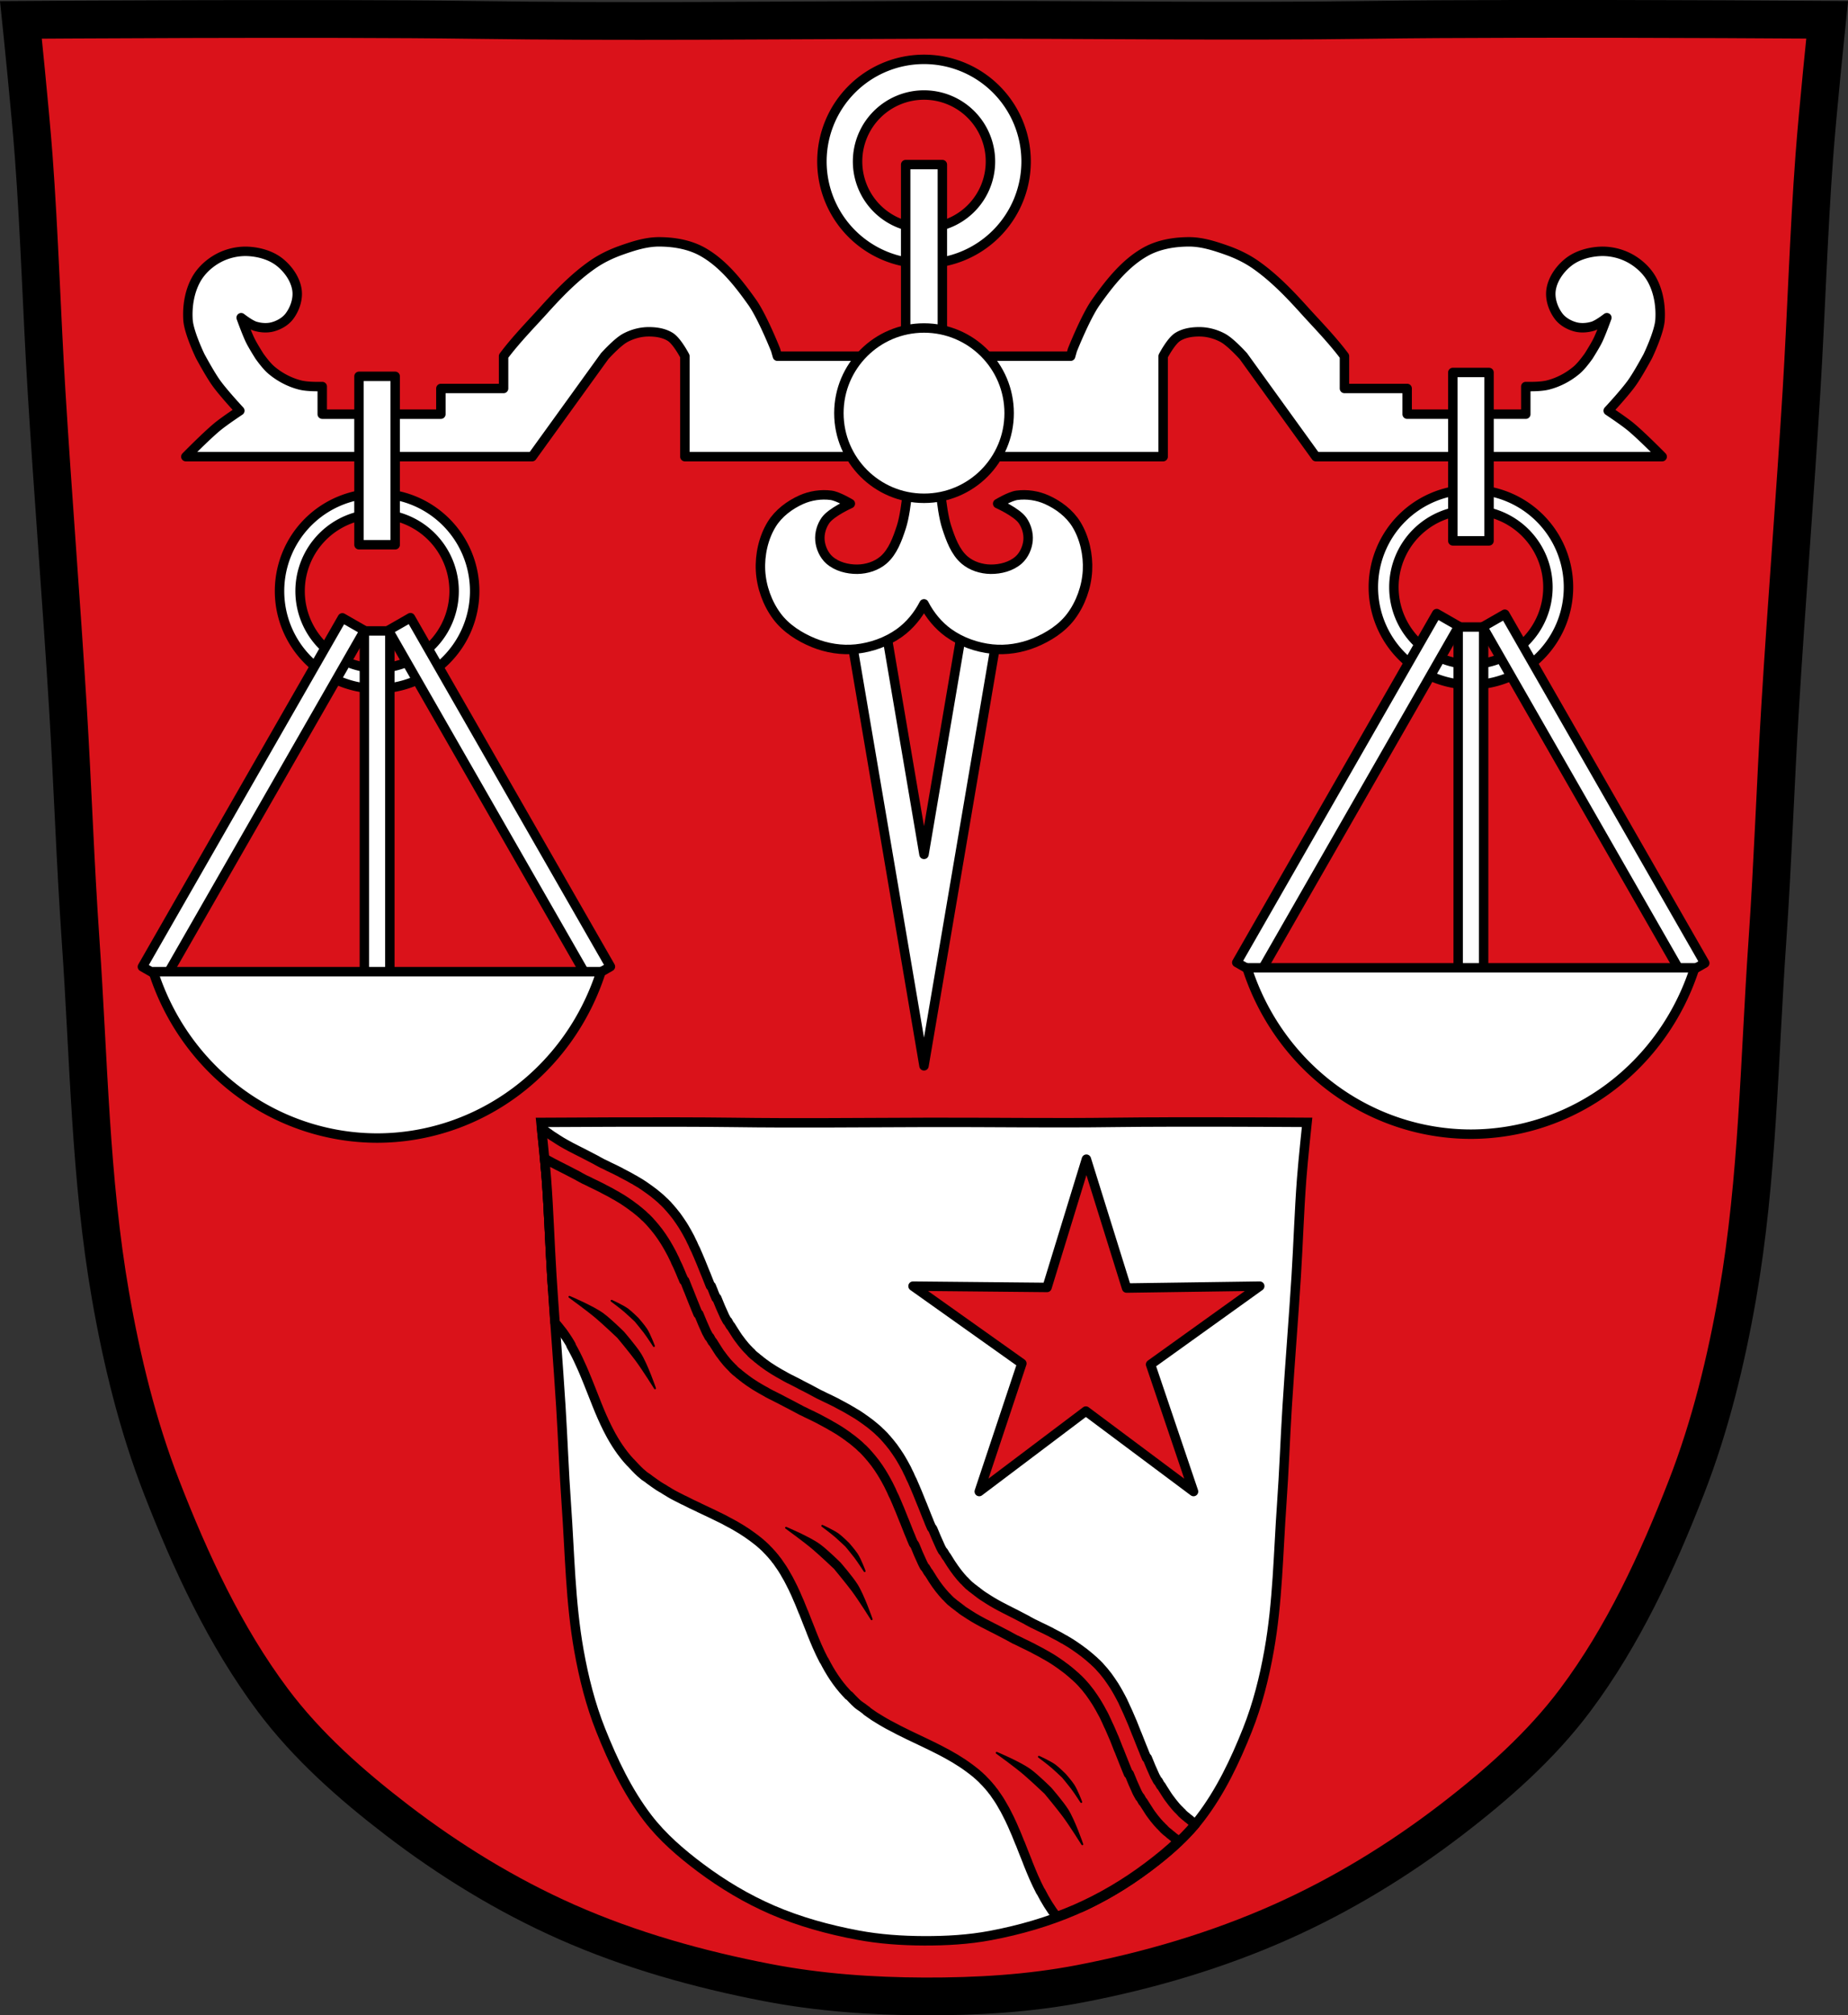<?xml version="1.0" encoding="UTF-8" standalone="no"?><svg xmlns="http://www.w3.org/2000/svg" width="979.28" height="1067.6" viewBox="0 0 979.284 1067.603"><rect x="0" y="0" width="979.284" height="1067.603" fill="#333333" stroke="none"/><g transform="translate(143.07 2.286)" stroke="#000"><path d="m656.4 7.739c-26.17.053-51.02.198-70.798.478-79.11 1.122-156.7-.214-235.05 0-2.653.007-5.305.036-7.958.043-78.35.214-155.94 1.122-235.05 0-79.11-1.122-239.53 0-239.53 0 0 0 4.995 48.18 6.784 72.32 3.067 41.38 4.256 82.87 6.784 124.29 3.405 55.766 7.902 111.49 11.307 167.25 2.529 41.41 3.91 82.9 6.784 124.29 4.346 62.59 5.02 125.75 15.786 187.56 6.02 34.562 14.418 68.979 27.14 101.67 15.355 39.473 33.473 78.71 58.839 112.63 18.288 24.456 41.648 45.04 65.884 63.62 27.747 21.272 57.962 39.816 89.93 53.968 33.818 14.97 69.917 25.08 106.24 32.09 27.334 5.278 55.35 7.255 83.19 7.349 27.662.094 55.55-1.52 82.71-6.741 36.46-7.01 72.54-17.626 106.46-32.746 31.934-14.235 62.23-32.696 89.98-53.968 24.24-18.58 47.595-39.17 65.884-63.62 25.365-33.919 43.484-73.16 58.839-112.63 12.718-32.695 21.12-67.16 27.14-101.72 10.762-61.814 11.44-124.97 15.786-187.56 2.874-41.39 4.256-82.87 6.784-124.29 3.405-55.766 7.902-111.44 11.307-167.21 2.529-41.41 3.717-82.909 6.784-124.29 1.79-24.14 6.784-72.32 6.784-72.32 0 0-90.24-.636-168.73-.478z" fill="#da121a" stroke-width="20"/><g stroke-width="5"><path d="m478 592.08c-11.1.022-21.642.082-30.03.198-33.554.465-66.47-.089-99.7 0-1.125.003-2.25.015-3.376.018-33.23.089-66.15.465-99.7 0-33.554-.465-101.6 0-101.6 0 0 0 2.119 19.948 2.878 29.945 1.301 17.13 1.805 34.32 2.878 51.46 1.444 23.09 3.352 46.16 4.796 69.25 1.072 17.15 1.659 34.32 2.878 51.46 1.843 25.918 2.131 52.07 6.696 77.66 2.552 14.311 6.116 28.562 11.51 42.1 6.513 16.345 14.198 32.593 24.958 46.638 7.757 10.126 17.666 18.651 27.946 26.344 11.769 8.808 24.586 16.486 38.15 22.346 14.345 6.199 29.657 10.385 45.06 13.289 11.594 2.185 23.479 3 35.29 3.043 11.734.039 23.562-.629 35.08-2.791 15.465-2.901 30.768-7.298 45.16-13.559 13.545-5.894 26.396-13.538 38.16-22.346 10.28-7.693 20.19-16.218 27.946-26.344 10.759-14.04 18.445-30.29 24.958-46.638 5.395-13.538 8.958-27.807 11.51-42.12 4.565-25.595 4.853-51.746 6.696-77.66 1.219-17.14 1.805-34.32 2.878-51.46 1.444-23.09 3.352-46.15 4.796-69.24 1.073-17.15 1.577-34.33 2.878-51.46.759-9.997 2.878-29.945 2.878-29.945 0 0-38.28-.263-71.57-.198z" fill="#fff"/><g fill="#da121a" stroke-linejoin="round" stroke-linecap="round"><path d="m143.89 595.24c.431 4.103 1.915 18.313 2.574 26.998 1.301 17.13 1.806 34.31 2.879 51.46.146 2.339.312 4.679.467 7.02.731.508 1.458 1.023 2.172 1.555.654.487 1.298.982 1.939 1.48.575.468 1.159.944 1.711 1.426.332.291.679.583 1 .879.047.042.071.06.119.102.478.439.948.872 1.414 1.328l.121.127c.238.234.461.466.699.709.353.356.697.719 1.041 1.082.334.358.676.73.998 1.102.012.013.012.035.023.047.327.378.659.743.979 1.121.145.172.278.344.416.518.062.078.114.166.176.244.059.08.136.147.197.225.139.177.256.34.395.516.186.236.405.479.59.719.234.304.486.601.715.91.187.252.342.502.525.756.162.224.341.478.5.705.351.501.669.974 1.01 1.482.31.468.658.98.959 1.455.174.274.314.516.484.793.138.226.296.452.432.678.253.419.451.82.697 1.246l-.127.096c.432.751.883 1.556 1.295 2.32.84 1.566 1.647 3.166 2.418 4.779.769 1.613 1.534 3.244 2.252 4.893.358.824.712 1.667 1.063 2.498 1.395 3.319 2.736 6.665 4.055 10.03.994 2.523 2 5.068 3.02 7.576.006.016-.003.03.004.047.332.82.671 1.629 1.014 2.443 1.792 4.264 3.707 8.443 5.889 12.457.048.088.106.176.154.264 0 .014.003.03.004.045.065.12.139.242.205.361.894 1.613 1.825 3.21 2.818 4.758.011.011.038.039.049.051.364.566.731 1.116 1.109 1.672.225.331.445.649.676.975.138.197.284.39.424.586.015.021.012.052.029.07.649.9 1.332 1.762 2.027 2.631.961 1.197 1.948 2.372 3.01 3.504.018.018.032.035.049.053l.047.027.043-.018c1.052 1.122 1.89 2.038 2.621 2.811.015.015.035.038.049.053.349.368.686.703.988 1.01.016.017.033.036.049.053.037.037.083.064.119.102.486.49.919.919 1.346 1.297.072.063.17.148.24.209 0 .011.012.014.023.025.132.113.266.214.398.32 1.036.954 1.954 1.643 3.236 2.43.366.284.726.567 1.09.844.057.043.113.084.17.125l-.006.004c.022.014.027.039.049.053.131.095.269.188.404.283.06.048.121.098.184.143.304.22.618.438.932.658.004.004.012.012.012.012.068.048.134.091.201.139.137.096.275.195.41.289l.023.025c.166.117.349.239.516.352.081.056.161.1.242.152.024.016.048.035.072.051.005.004.009.008.014.014.058.044.116.079.174.119.014.014.029.04.039.041.071.047.147.094.219.143.005.006.011.012.016.018.056.036.117.074.176.109.078.052.154.1.232.152l.039.061c.196.131.398.258.586.381.165.108.343.226.516.328.017.012-.019-.028-.004-.021.09.053.215.138.305.191.259.154.507.309.77.471l.023.023c.018 0 .033-.008.045.006.104.066.223.109.326.174.314.199.644.406.957.605.004.004.013.022.023.023.316.207.609.407.936.602.012.006.037.019.047.029.271.16.56.31.838.477.239.142.462.282.699.418.004.004.013.024.023.025l.049.051c.011.006.004-.025.019-.019.642.367 1.262.761 1.91 1.115 1.365.75 2.826 1.476 4.217 2.191.453.232.874.465 1.32.691.074.038.153.056.229.094.019 0 .03.051.049.053l.043-.041c.148.074.293.133.439.207 1.312.667 2.625 1.34 3.955 1.982.073.035.179.085.252.119.013.009.032-.002.047.004 1.08.521 2.122 1.021 3.209 1.537.04.018.121.066.162.086.963.463 1.896.927 2.863 1.385l.023.004c1.586.752 3.172 1.496 4.754 2.254.007 0 .035.005.045.006 1.585.759 3.134 1.523 4.691 2.313.279.142.553.271.832.412.505.259.983.537 1.484.799.776.408 1.53.812 2.297 1.229.443.242.881.479 1.32.717 3.506 1.99 6.901 4.129 10.11 6.518.343.255.675.509 1.016.768.107.082.223.157.33.238.167.128.329.244.496.373.317.246.612.505.926.756.439.353.878.703 1.307 1.068.017.017.031.034.047.051.429.366.873.732 1.289 1.113.018.018.032.033.049.051.286.262.557.519.84.791.247.237.502.491.746.734.034.035.064.066.098.102.249.251.506.504.748.76.301.314.598.644.895.957.538.574 1.047 1.112 1.557 1.703.194.226.394.464.586.693.252.309.539.631.785.943.187.237.318.49.502.729.235.305.531.586.76.895.186.252.344.523.527.777.161.224.339.458.498.686.35.5.641.925.979 1.434.31.469.635.933.934 1.406.174.274.389.638.561.916.14.225.272.446.408.674.321.533.573 1.039.881 1.58.273.477.581.959.846 1.441.053.101.147.19.201.291.358.658.7 1.352 1.047 2.023.142.276.281.555.422.832.019.041.008.033.027.072.128.255.269.53.395.783.273.549.53 1.061.793 1.613.104.218.195.443.297.662.277.588.605 1.209.875 1.803.222.488.411 1.016.629 1.506.146.33.283.613.43.945.331.755.66 1.519.98 2.281.028.068.05.121.08.189.124.296.236.597.359.893.569 1.369 1.12 2.712 1.676 4.088.019.019.067.094.078.121.66 1.651 1.293 3.312 1.945 4.971.671 1.704 1.357 3.414 2.047 5.117l-.022.019c.171.426.352.867.523 1.291.495 1.228.973 2.401 1.484 3.619.414.986.804 1.985 1.232 2.963 1.142 2.595 2.38 5.153 3.668 7.65.002.007.015-.004.022.002.032 0 .057-.005.088 0 3.178 6.234 6.91 12.11 11.73 17.254 4.274 4.562 5.35 5.755 8.119 7.453.366.284.724.565 1.088.842.157.118.31.224.471.344.008.006-.007.016.002.025.105.077.224.162.33.238.265.191.538.382.811.574.014.014.022.033.041.043.48.348.996.702 1.482 1.045 0 .011.037.049.049.051.552.39 1.081.755 1.643 1.133.011.011.037.049.049.051.39.259.808.551 1.195.789.348.205.629.366.979.582l.022.002.025.027c.242.152.528.317.77.469.513.322 1.043.68 1.566.988.525.311 1.03.594 1.559.896.656.375 1.361.77 2.02 1.131 1.365.749 2.734 1.444 4.125 2.158.529.271 1.092.615 1.625.883v-.021c1.481.752 2.958 1.472 4.459 2.195.073.034.183.108.256.143 11.2 5.4 22.706 10.39 32.492 17.676.343.255.675.507 1.016.766.107.082.223.159.33.24.167.128.328.242.494.371.317.246.615.504.928.756.439.353.876.706 1.305 1.07.016.017.033.034.049.051.429.366.871.732 1.287 1.113.017.018.03.033.047.051.286.262.559.521.842.793.247.238.502.491.746.734.034.036.062.066.096.102.249.251.508.502.75.758.301.314.598.644.895.957.538.574 1.045 1.11 1.555 1.701.194.226.396.466.588.695.252.309.539.631.785.943.187.237.318.492.502.73.235.305.529.584.758.893.186.252.346.525.529.779.161.224.339.456.498.684.35.5.641.927.979 1.436.311.469.635.931.934 1.404.174.274.389.64.561.918.14.225.272.446.408.674.321.533.571 1.039.879 1.58.273.477.583.957.848 1.439.053.101.145.19.199.291.358.658.702 1.354 1.049 2.025.142.276.279.555.42.832.019.041 0 .03.029.07.128.255.269.532.395.785.273.549.53 1.061.793 1.613.104.218.195.441.297.66.277.588.605 1.209.875 1.803.222.488.411 1.016.629 1.506.146.33.283.613.43.945.331.755.658 1.521.979 2.283.029.068.052.119.082.188.124.296.236.599.359.895.569 1.369 1.121 2.711 1.676 4.088.019.019.065.094.076.121.66 1.651 1.293 3.31 1.945 4.969.671 1.704 1.357 3.414 2.047 5.117l-.019.019c.171.426.352.869.523 1.293.495 1.228.973 2.399 1.484 3.617.414.986.804 1.987 1.232 2.965 1.142 2.595 2.378 5.153 3.666 7.65.002.008.017-.002.023.004.031-.002.057-.007.088-.012 3.13 6.14 6.805 11.922 11.52 17.01 12.565-5.719 24.51-12.909 35.504-21.14 9.185-6.874 18.07-14.417 25.393-23.17-.491-.344-.93-.617-1.416-.977-.116-.087-.263-.224-.381-.313-.043-.033-.121-.074-.164-.107-.212-.161-.416-.343-.619-.52l-.023-.027c-.207-.181-.383-.346-.596-.516-.267-.214-.563-.397-.826-.611-.004-.004-.023-.025-.023-.025l-.023-.002c-.195-.16-.334-.324-.527-.486-.452-.382-.955-.713-1.396-1.104l-.025-.025-.047-.051c0 0-.039-.04-.049-.051-.399-.359-.783-.706-1.174-1.078.047 0 .021-.074.06-.082-.25-.242-.496-.437-.74-.668l-.051-.072c-.191-.205-.402-.432-.605-.631-.069-.074-.106-.12-.191-.178-.08-.085-.151-.149-.24-.23l-.168-.178-.342-.352c-.321-.342-.611-.675-.924-1.025-1.258-1.455-2.42-2.951-3.531-4.504-.013-.013 0-.012-.023-.025-.031-.041-.095-.107-.125-.148-.263-.373-.522-.766-.777-1.143-.022-.033-.029-.042-.051-.074-.831-1.23-1.64-2.499-2.406-3.771-.272-.453-.529-.864-.793-1.322-.002-.008-.023-.002-.023-.002l-.104.098c-.248-.428-.525-.897-.77-1.32-.237-.413-.425-.77-.648-1.195l-.051-.072-.197.043c-.058-.104-.122-.208-.18-.313-.308-.558-.612-1.105-.908-1.67-.119-.224-.248-.423-.363-.646-.737-1.595-1.464-3.231-2.156-4.84-.688-1.603-1.316-3.184-1.979-4.816-.005-.006-.023-.025-.023-.025l-.332.029c-.44-1.03-.86-2.043-1.287-3.082-.006-.015.003-.052-.004-.068-.112-.277-.222-.545-.332-.82-.32-.785-.675-1.633-.99-2.422-.851-2.119-1.683-4.231-2.521-6.357l-.049-.051c-.841-2.124-1.653-4.251-2.521-6.357l-.049-.051c-.426-1.038-.891-2.08-1.332-3.109-.232-.545-.47-1.107-.707-1.648-.226-.512-.467-1.01-.697-1.516l-.025-.047c-.25-.552-.49-1.082-.75-1.629-.226-.478-.419-.967-.646-1.441l-.049-.051c-.245-.509-.412-.961-.648-1.463-.237-.504-.528-1-.785-1.502-.126-.243-.287-.542-.416-.787-.811-1.541-1.667-3.082-2.561-4.57-.124-.206-.255-.399-.381-.604-.099-.159-.184-.346-.283-.504-.548-.879-1.135-1.719-1.713-2.572-.577-.85-1.157-1.701-1.777-2.533-1.347-1.801-2.805-3.544-4.365-5.207l.022-.019c-.49-.516-.997-1.032-1.496-1.518-.055-.056-.112-.104-.168-.154-.339-.335-.709-.646-1.055-.973-.127-.115-.221-.244-.34-.352-.121-.112-.27-.226-.404-.338-.112-.1-.218-.183-.334-.283-.059-.053-.109-.104-.168-.156-.535-.48-1.041-.928-1.598-1.393-.612-.511-1.248-1.052-1.877-1.541-.016-.012-.034-.019-.053-.029-.264-.213-.522-.435-.793-.645-.547-.426-1.163-.841-1.721-1.25-.103-.074-.204-.188-.307-.262-.208-.15-.426-.283-.635-.432-1.418-1.01-2.817-2.01-4.297-2.939-.383-.241-.803-.483-1.189-.719-.787-.482-1.531-.928-2.332-1.391-.07-.039-.203-.062-.273-.1-.788-.454-1.554-.931-2.352-1.369-1.314-.721-2.648-1.385-3.986-2.074-.079-.039-.132-.12-.211-.16-1.223-.626-2.463-1.231-3.699-1.84-.842-.414-1.717-.809-2.563-1.215-.322-.156-.602-.311-.924-.465-.659-.317-1.374-.686-2.033-1-.018-.019-.008.056-.019.043-1.172-.644-2.354-1.258-3.525-1.887.005-.011.015-.029.018-.043-.565-.301-1.148-.595-1.713-.893-1.725-.91-3.438-1.809-5.189-2.707-.012-.009-.029 0-.045-.006-.79-.387-1.584-.803-2.361-1.193-.003-.003-.016-.015-.023-.023-.392-.197-.765-.383-1.156-.582-.39-.2-.792-.385-1.18-.586-.002 0 .004-.017-.002-.023-.002 0-.015.004-.022-.002-.779-.403-1.564-.807-2.34-1.213-.005 0-.016.006-.023-.002-.781-.408-1.532-.823-2.297-1.252-.786-.439-1.601-.916-2.375-1.373-1.255-.74-2.474-1.54-3.693-2.33-.485-.314-.978-.615-1.451-.93-.005-.003-.002-.023-.002-.023-.452-.301-.897-.609-1.346-.926l.023-.021c-.014-.015-.031-.042-.049-.051-.473-.344-.924-.682-1.391-1.035-.037-.03-.064-.045-.096-.078l-.023-.025-.076-.098-.047-.051c-.159-.123-.35-.21-.516-.328-.287-.226-.595-.481-.877-.707-.259-.206-.477-.331-.73-.533-.016-.017-.033-.034-.049-.051-.176-.146-.389-.278-.566-.424-.019-.015-.034-.055-.051-.072-.449-.379-.888-.685-1.328-1.072l-.047-.027-.025-.049c-.017-.018-.033-.034-.049-.051-.419-.373-.823-.827-1.23-1.217-.023-.024-.05-.052-.072-.076-.171-.182-.354-.375-.533-.555-.02-.021-.025-.049-.049-.074-.015-.016-.054-.034-.07-.051-.024-.028-.028-.05-.051-.074-.019-.02-.031-.033-.049-.051-.023-.025-.048-.06-.072-.076-.08-.084-.148-.105-.236-.186l-.119-.104-.002-.023-.342-.35c-.437-.467-.905-.989-1.316-1.475l-.023-.025c-1.255-1.463-2.407-2.988-3.514-4.549-1.12-1.582-2.181-3.206-3.182-4.867-.009-.014-.024-.037-.025-.049-.266-.44-.558-.858-.814-1.303-.007-.014-.024-.037-.025-.049l-.084.08c-.082-.143-.139-.232-.229-.385 0 0-.034-.055-.051-.072 0 0-.019-.019-.025-.025-.143-.251-.271-.498-.412-.742-.004-.016-.024-.013-.025-.025-.066-.114-.134-.247-.205-.361-.05-.079-.101-.139-.15-.219-.009-.016-.013-.034-.025-.047-.04-.065-.068-.15-.107-.215-.079-.13-.158-.253-.229-.385-.007-.013-.041-.012-.047-.027l-.002-.021-.111-.014c-.06-.096-.119-.179-.178-.289 0 0-.035-.055-.053-.074 0 0-.012.007-.022-.002-.024-.019-.025-.047-.025-.047-.003-.009-.005.015-.022-.002h-.068c-.26-.484-.498-.94-.756-1.43-.118-.222-.229-.466-.344-.689-.737-1.595-1.464-3.229-2.156-4.838-.621-1.448-1.211-2.861-1.807-4.326 0 0-.013-.024-.023-.025-.07-.171-.149-.324-.219-.496 0-.002-.019-.041-.025-.047l-.131.029c-.059-.149-.156-.323-.215-.473l-.025-.049-.105.078c-.38-.886-.775-1.746-1.141-2.639-.004 0-.025-.049-.025-.049-.113-.275-.205-.588-.314-.863-.321-.786-.671-1.609-.986-2.398-.848-2.12-1.683-4.231-2.521-6.357l-.051-.072c-.84-2.123-1.697-4.232-2.564-6.34l-.027-.049c-.427-1.037-.869-2.078-1.309-3.107-.233-.546-.469-1.063-.705-1.604-.224-.514-.424-1.043-.654-1.553l-.045-.027c-.25-.552-.538-1.09-.797-1.637-.227-.479-.399-.987-.625-1.461-.245-.509-.528-1.018-.764-1.52-.236-.502-.466-1.039-.723-1.539-.128-.245-.259-.471-.389-.717-.814-1.543-1.665-3.085-2.559-4.572-.124-.207-.257-.423-.383-.627l-.023-.023c-.098-.158-.186-.346-.285-.504-.547-.878-1.109-1.694-1.688-2.547-.577-.85-1.183-1.727-1.803-2.559-.675-.905-1.361-1.765-2.094-2.637-.053-.067-.137-.136-.191-.203-.784-.939-1.575-1.865-2.418-2.766l.023.002-.002-.021c-.585-.623-1.18-1.203-1.787-1.797-.241-.235-.497-.438-.74-.668-.159-.151-.346-.359-.506-.508-.259-.239-.506-.481-.768-.717-.58-.52-1.14-.974-1.738-1.475-.661-.554-1.313-1.093-1.994-1.621-.547-.426-1.139-.841-1.697-1.25-.103-.073-.204-.163-.307-.236-.208-.15-.428-.307-.637-.455-1.419-1.01-2.817-2.01-4.297-2.938-.383-.241-.801-.462-1.188-.697-.786-.482-1.529-.928-2.33-1.391-.025-.014-.068-.031-.109-.047-.22-.129-.437-.263-.658-.391-.275-.159-.583-.347-.859-.504-.678-.385-1.38-.762-2.066-1.135-.876-.478-1.713-.915-2.598-1.377-.399-.21-.809-.471-1.209-.678-1.24-.638-2.491-1.228-3.744-1.844-.84-.413-1.696-.787-2.537-1.191l-.025-.025c-.324-.154-.647-.337-.971-.494-.656-.313-1.282-.607-1.938-.918l-.047-.027c-1.73-.948-3.468-1.874-5.219-2.801-1.539-.813-3.109-1.587-4.652-2.377 0 0-.003-.035-.004-.045-.231-.119-.464-.232-.693-.35-1.519-.744-3.03-1.545-4.516-2.314-.087-.045-.186-.054-.273-.1-.773-.4-1.508-.793-2.271-1.203-.004-.004-.018-.019-.025-.027-.013-.005-.008-.017-.023-.023-2.078-1.116-4.131-2.294-6.135-3.525-.471-.307-.943-.616-1.412-.92-.484-.313-.952-.589-1.426-.904l-.023-.027c-.473-.315-.94-.658-1.41-.99l-.022-.004-.023-.025-.002-.021-.023-.004c-.002-.002-.016-.018-.023-.025-.006-.008-.022-.004-.022-.004-.026-.017-.06-.063-.072-.076l-.07-.051c-.389-.277-.752-.524-1.121-.779l.016-.014c-.014-.015-.031-.044-.049-.053-.473-.344-.925-.682-1.393-1.035-.037-.03-.062-.045-.094-.078l-.023-.025-.076-.1-.047-.049c-.066-.051-.142-.093-.215-.137-.1-.088-.197-.179-.307-.268-.267-.214-.586-.421-.85-.635-.005 0-.022-.004-.022-.004l-.002-.021c-.195-.16-.334-.325-.527-.488-.452-.382-.978-.715-1.42-1.105l-.051-.072c-.012 0-.037-.017-.047-.027-.402-.359-.806-.73-1.197-1.102.048 0 .045-.07.084-.078-.25-.242-.498-.439-.742-.67l-.072-.053c-.192-.205-.378-.428-.582-.627-.069-.074-.13-.147-.215-.205-.079-.084-.126-.147-.215-.229l-.168-.154-.342-.375c-.321-.343-.634-.677-.947-1.027-1.258-1.455-2.396-2.928-3.508-4.48-.009-.019-.034-.037-.047-.051-.03-.042-.072-.105-.102-.146-.263-.373-.522-.744-.777-1.121-.023-.032-.027-.04-.049-.072-.831-1.23-1.641-2.499-2.408-3.771-.272-.453-.55-.866-.814-1.324l-.104.098c-.248-.428-.551-.923-.795-1.346-.237-.413-.425-.77-.648-1.195l-.051-.072-.195.066c-.058-.104-.122-.207-.18-.311-.308-.558-.616-1.132-.912-1.697-.118-.223-.222-.419-.338-.643-.737-1.595-1.464-3.205-2.156-4.814-.688-1.603-1.316-3.186-1.979-4.818-.006-.006-.049-.051-.049-.051l-.307.055c-.44-1.029-.883-2.067-1.311-3.105-.008-.018.025-.028.018-.045-.112-.277-.222-.569-.332-.844-.311-.762-.654-1.581-.963-2.35-.132-.022-.263-.044-.395-.066-.024-.06-.052-.123-.076-.184-.848-2.12-1.681-4.231-2.52-6.357l-.051-.072c-.84-2.123-1.697-4.232-2.564-6.34l-.025-.051c-.427-1.037-.871-2.076-1.311-3.105-.233-.546-.469-1.063-.705-1.604-.225-.514-.424-1.045-.654-1.555l-.047-.025c-.25-.552-.536-1.09-.795-1.637-.227-.479-.399-.987-.625-1.461-.245-.509-.53-1.018-.766-1.52-.236-.502-.464-1.039-.721-1.539-.128-.245-.258-.473-.389-.719-.814-1.543-1.665-3.083-2.559-4.57-.124-.207-.259-.423-.385-.627l-.023-.023c-.098-.158-.184-.346-.283-.504-.547-.878-1.109-1.694-1.688-2.547-.577-.85-1.181-1.727-1.801-2.559-.675-.905-1.363-1.765-2.096-2.637-.054-.067-.137-.136-.191-.203-.784-.939-1.575-1.866-2.418-2.766l.023.002-.002-.021c-.584-.624-1.18-1.203-1.787-1.797-.242-.234-.497-.438-.74-.668-.159-.151-.348-.357-.508-.506-.259-.239-.504-.481-.766-.717-.58-.52-1.14-.976-1.738-1.477-.661-.554-1.313-1.091-1.994-1.619-.548-.426-1.139-.841-1.697-1.25-.103-.073-.204-.165-.307-.238-.208-.15-.428-.305-.637-.453-1.419-1.01-2.817-2.01-4.297-2.939-.383-.241-.801-.462-1.188-.697-.787-.482-1.531-.928-2.332-1.391-.069-.039-.227-.085-.297-.123-.788-.454-1.552-.909-2.35-1.348-1.314-.721-2.625-1.383-3.963-2.072-.079-.039-.132-.118-.211-.158-1.222-.625-2.487-1.257-3.723-1.865-.842-.414-1.692-.785-2.537-1.191-.322-.156-.606-.335-.928-.488-.659-.317-1.374-.682-2.033-.996-.018-.019-.031.052-.043.039-1.172-.644-2.352-1.258-3.523-1.887.005-.013.04-.004.043-.018-.565-.301-1.15-.595-1.715-.893-1.724-.909-3.46-1.813-5.211-2.711-.013-.005-.008-.016-.023-.023-.79-.388-1.582-.781-2.359-1.172-.004-.003-.013-.022-.023-.023-.392-.197-.789-.385-1.18-.584-.39-.2-.771-.405-1.158-.605 0 0-.017-.019-.023-.025-.004-.008-.023-.004-.023-.004-.779-.403-1.56-.784-2.336-1.189-.003-.003-.015-.024-.025-.025-.781-.409-1.532-.823-2.297-1.252-.786-.439-1.576-.891-2.35-1.348-1.255-.741-2.476-1.564-3.695-2.354-.484-.313-.952-.589-1.426-.904-.004-.004-.023-.025-.023-.025-.473-.315-.942-.66-1.412-.992l-.023-.004-.023-.023v-.023l-.023-.004c-.002-.002-.016-.016-.023-.023-.006-.006-.023-.002-.023-.002-.026-.017-.06-.063-.072-.076l-.07-.055c-.538-.383-1.03-.688-1.553-1.074-.116-.087-.261-.224-.379-.313-.043-.034-.074-.049-.117-.082-.005-.004-.023-.025-.023-.025-.212-.161-.414-.322-.617-.498l-.023-.023c-.207-.181-.385-.347-.598-.518-.132-.106-.277-.21-.422-.314z"/><path d="m145.54 611.38c.363 3.832.698 7.545.918 10.436 1.301 17.13 1.806 34.31 2.879 51.46.525 8.388 1.114 16.773 1.717 25.16.148.168.298.332.445.502.011.012.036.015.047.027.328.378.638.763.957 1.141.145.172.278.346.416.52.064.076.136.146.197.225.061.078.115.166.176.244.138.177.278.342.416.518.187.235.384.475.568.715.235.305.51.603.738.912.187.252.342.502.525.756.162.224.318.456.477.684.351.501.692.998 1.029 1.506.31.468.633.954.934 1.43.174.274.314.518.484.795.139.227.297.472.432.697.253.419.451.818.697 1.244l-.104.1c.429.752.858 1.533 1.27 2.297.84 1.566 1.672 3.189 2.443 4.803.769 1.614 1.508 3.221 2.227 4.869.358.823.736 1.692 1.086 2.521 1.395 3.319 2.736 6.667 4.055 10.03.994 2.524 1.976 5.04 2.992 7.551.006.016.02.032.027.049.332.82.648 1.627.99 2.441 1.792 4.264 3.709 8.467 5.891 12.48.048.088.106.176.154.264.008.016.024.032.025.047.066.12.117.238.184.357.894 1.613 1.849 3.214 2.842 4.762.011.011.012.014.023.025.364.566.729 1.116 1.107 1.672.225.331.469.651.699.977.138.197.264.412.404.607.015.021.033.054.051.072.649.9 1.309 1.76 2 2.629.961 1.197 1.971 2.374 3.03 3.506.018.018.032.033.049.051l.047.027.019-.019c1.05 1.121 1.911 2.041 2.643 2.814.015.015.035.037.049.051.35.368.686.681.988.988.016.017.035.056.051.072l.096.102c.486.49.943.923 1.369 1.301.071.064.142.12.213.182.011.011.038.039.049.051.081.069.16.129.238.195 1.093 1.027 2.033 1.742 3.371 2.563.366.284.746.569 1.109.846.053.04.103.077.152.115l-.004.004c.004.004.011 0 .016.006.014.011.031.021.043.033h-.012c.08.058.169.117.252.176.191.135.383.269.58.404.238.172.476.34.715.512l.008.008c.022.016.043.03.066.045.172.123.342.249.514.369l.049.051c.166.117.326.214.492.326.102.069.225.144.328.219.007.005-.009.013 0 .021.134.099.267.184.4.27.017.012.051.022.068.031.127.081.247.181.377.268l.072.076c.196.13.394.237.582.359.164.108.321.245.494.348.017.013.006-.025.022-.019.089.054.189.112.279.166.259.154.532.334.795.496.006.007.022.002.022.002.017.007.035.016.047.029.104.066.223.107.326.172.313.198.642.381.955.58.004.004.016.017.023.025.316.207.611.407.938.602.012.007.037.017.047.027.271.16.558.312.836.479.239.142.464.304.701.439l.049.051c.014.011.006-.002.022.004.642.368 1.262.762 1.91 1.117 1.365.75 2.824 1.453 4.215 2.168.453.233.895.467 1.342.693.073.038.135.075.211.113.018.009.051.029.068.031l.041-.039c.148.074.271.131.418.205 1.312.667 2.627 1.362 3.957 2 .073.035.179.063.252.098.013.007.032.021.047.027 1.08.521 2.141 1 3.229 1.516.041.018.101.086.143.105.963.463 1.917.91 2.885 1.367l.022.002c1.585.752 3.173 1.496 4.756 2.254.005.005.023.023.023.023 1.585.76 3.132 1.504 4.689 2.293.279.142.553.27.832.41.505.259.987.561 1.488.822.775.408 1.55.816 2.316 1.232.669.365 1.313.704 1.975 1.078.25.141.547.332.793.473.971.559 1.923 1.13 2.867 1.711 1.979 1.241 3.909 2.545 5.777 3.936.343.255.675.509 1.016.768.107.082.223.159.33.24.167.128.331.266.498.395.317.247.634.485.947.736.439.352.876.703 1.305 1.068.018.016.034.055.051.072.428.366.848.707 1.264 1.088.018.017.034.056.051.074.286.262.579.521.861.793.247.238.502.469.746.713.035.035.064.089.098.125.25.251.484.498.727.754.302.313.621.622.918.936.538.574 1.023 1.11 1.533 1.701.194.226.398.487.59.717.253.309.537.606.783.918.187.237.34.493.523.732.235.304.531.609.76.918.186.252.342.5.525.754.161.224.32.478.479.705.35.5.665.927 1 1.436.311.469.633.933.932 1.406.174.274.389.638.561.916.14.225.274.446.41.674.321.532.569 1.016.877 1.557.273.477.585.982.85 1.465.054.101.122.188.176.289.358.658.702 1.352 1.049 2.023.142.276.279.534.42.811.019.041.011.052.029.092.128.255.267.509.393.762.272.549.553 1.065.816 1.617.104.218.195.465.297.684.276.588.584 1.205.854 1.799.222.488.431.996.648 1.486.147.329.264.632.41.965.331.755.682 1.523 1 2.285.029.068.052.121.082.189.124.295.234.573.357.869.57 1.369 1.099 2.733 1.654 4.109.018.019.088.096.1.123.66 1.651 1.293 3.312 1.945 4.971.671 1.704 1.357 3.412 2.047 5.115l-.019.019c.172.427.327.843.498 1.268.495 1.227.975 2.425 1.486 3.643.415.986.827 1.987 1.256 2.965 1.142 2.596 2.354 5.129 3.643 7.627.003.003.019.019.025.025.031-.003.055-.03.086-.035 3.178 6.234 6.934 12.11 11.754 17.256.487.52.8.869 1.213 1.305l.285.033c.55.585 1.154 1.234 1.596 1.701.015.015.033.037.047.051.35.368.688.679.99.986.016.017.035.058.051.074l.096.102c.486.49.941.923 1.367 1.301.071.064.144.12.215.182.011.011.038.039.049.051.258.222.496.423.76.625.013 0 .036.016.047.027.265.202.534.393.822.588.314.213.648.456 1.01.678.517.401.99.77 1.514 1.16.008.002.014-.004.022.004.255.191.521.379.777.559l-.084.08c.02.015.047.016.068.029l-.019.019c.48.348 1.016.704 1.502 1.047 0 0 .013.025.025.027l.023.023c.552.39 1.083.755 1.645 1.133.011.011.011.021.023.023.39.26.833.577 1.221.814.348.205.627.344.977.561.006.003-.008.022.002.023l.023.025c.242.152.528.319.77.471.513.322 1.063.658 1.586.967.525.311 1.034.617 1.563.92.656.375 1.361.77 2.02 1.131 1.365.749 2.732 1.444 4.123 2.158.528.271 1.067.589 1.6.857l.023.004c1.482.752 2.936 1.47 4.438 2.193.073.034.185.108.258.143 11.2 5.401 22.702 10.367 32.488 17.652.343.255.675.507 1.016.766.107.081.225.159.332.24.167.128.329.266.496.395.317.247.634.485.947.736.439.352.878.703 1.307 1.068.018.016.033.057.049.074.428.366.848.705 1.264 1.086.018.017.034.056.051.074.286.261.579.523.861.795.247.238.502.469.746.713.035.034.064.087.098.123.249.251.484.5.727.756.302.313.621.62.918.934.538.574 1.023 1.11 1.533 1.701.194.226.398.487.59.717.253.309.537.608.783.92.187.237.34.494.523.732.235.304.532.607.762.916.186.252.342.5.525.754.161.224.318.479.477.705.35.5.665.929 1 1.438.311.469.635.933.934 1.406.174.274.387.638.559.916.14.225.274.446.41.674.321.532.571 1.016.879 1.557.273.477.583.98.848 1.463.054.101.124.188.178.289.358.658.7 1.354 1.047 2.025.142.276.279.532.42.809.019.042 0 .054.029.094.128.255.267.507.393.76.272.549.553 1.067.816 1.619.104.218.197.465.299.684.277.588.582 1.205.852 1.799.222.488.433.994.65 1.484.147.329.264.634.41.967.331.755.68 1.523 1 2.285.029.068.052.119.082.188.124.295.234.573.357.869.57 1.37 1.099 2.733 1.654 4.109.019.019.088.098.1.125.66 1.651 1.293 3.31 1.945 4.969.671 1.704 1.357 3.414 2.047 5.117l-.019.019c.172.427.329.843.5 1.268.495 1.227.973 2.423 1.484 3.641.415.986.827 1.989 1.256 2.967 1.142 2.596 2.354 5.129 3.643 7.627.004.004.017.015.023.025.031-.002.055-.025.086-.035 2.404 4.717 5.141 9.227 8.418 13.373 3.367-1.238 6.7-2.557 9.98-3.984 13.545-5.894 26.395-13.538 38.16-22.346 5.731-4.289 11.331-8.851 16.523-13.791-.091-.064-.179-.124-.271-.189l-.023-.023v-.023l-.023-.002-.023-.025-.025-.025-.022-.002c-.027-.017-.06-.041-.072-.055l-.072-.076c-.538-.383-1.028-.689-1.551-1.076-.116-.087-.263-.222-.381-.311-.044-.033-.095-.052-.139-.086-.211-.161-.44-.366-.643-.543-.208-.181-.407-.35-.619-.52-.267-.214-.563-.397-.826-.611-.003-.003-.023-.025-.023-.025l-.002-.021c-.195-.16-.334-.324-.527-.486-.452-.382-.953-.69-1.395-1.08l-.049-.051-.023-.025c0 0-.039-.04-.049-.051-.402-.359-.808-.73-1.199-1.102.047 0 .047-.051.086-.059-.249-.242-.521-.462-.766-.693l-.049-.051c-.192-.205-.378-.428-.582-.627-.069-.074-.108-.122-.193-.18-.08-.085-.175-.174-.264-.256l-.145-.152-.34-.375c-.321-.343-.611-.652-.924-1-1.258-1.455-2.443-2.957-3.555-4.51-.011-.016-.012-.033-.025-.047-.03-.041-.068-.081-.098-.123-.263-.373-.524-.766-.779-1.143-.022-.033-.029-.063-.051-.096-.831-1.23-1.641-2.499-2.408-3.771-.272-.453-.55-.845-.814-1.303l-.125.098c-.247-.428-.502-.895-.746-1.318-.238-.413-.451-.795-.674-1.221l-.049-.051-.195.045c-.058-.104-.101-.207-.158-.311-.308-.558-.636-1.109-.932-1.674-.118-.223-.226-.442-.342-.666-.737-1.595-1.462-3.207-2.154-4.816-.688-1.603-1.316-3.184-1.979-4.816-.006-.006-.049-.051-.049-.051l-.33.051c-.44-1.029-.86-2.065-1.287-3.104-.006-.015 0-.03-.006-.047-.112-.277-.222-.569-.332-.844-.32-.785-.65-1.606-.965-2.395-.851-2.119-1.683-4.231-2.521-6.357l-.07-.053c-.841-2.124-1.633-4.272-2.502-6.379l-.049-.051c-.426-1.038-.891-2.078-1.332-3.107-.232-.545-.47-1.085-.707-1.627-.226-.513-.467-1.026-.697-1.535l-.047-.027c-.25-.552-.469-1.082-.729-1.629-.226-.479-.443-.993-.67-1.467l-.023-.023c-.245-.509-.436-.965-.672-1.467-.236-.503-.505-1.022-.762-1.521-.126-.243-.308-.521-.438-.766-.811-1.541-1.667-3.086-2.561-4.574-.124-.206-.253-.397-.379-.602-.099-.159-.186-.344-.285-.502-.548-.879-1.111-1.717-1.689-2.57-.577-.85-1.181-1.729-1.801-2.561-1.347-1.801-2.782-3.54-4.342-5.203-.49-.516-.976-1.028-1.475-1.514-.055-.055-.135-.13-.191-.18-.339-.334-.684-.621-1.029-.947-.127-.115-.223-.244-.342-.352-.121-.113-.296-.252-.43-.363-.111-.101-.193-.16-.309-.26-.059-.053-.109-.102-.168-.154-.535-.48-1.064-.955-1.621-1.42-.612-.511-1.227-1.046-1.855-1.535-.022-.018-.049-.024-.074-.033-.265-.218-.529-.436-.801-.646-.306-.238-.624-.464-.943-.689v-.012c-.075-.056-.144-.098-.215-.146-.18-.127-.361-.254-.537-.383-.102-.074-.206-.186-.309-.26-.208-.149-.428-.307-.637-.455-1.418-1.01-2.815-1.985-4.295-2.916-.383-.241-.829-.511-1.215-.746-.786-.482-1.527-.905-2.328-1.367-.07-.039-.184-.081-.254-.119-.788-.454-1.573-.911-2.371-1.35-1.314-.721-2.648-1.409-3.986-2.098-.079-.039-.109-.093-.188-.133-1.222-.626-2.485-1.235-3.721-1.844-.842-.415-1.719-.832-2.564-1.238-.322-.156-.58-.309-.902-.463-.659-.316-1.372-.66-2.031-.975-.019-.019-.031.054-.043.041-1.173-.644-2.333-1.277-3.504-1.906 0-.012-.005 0-.002-.023-.565-.301-1.127-.593-1.691-.891-1.724-.909-3.46-1.811-5.211-2.709-.011-.005-.031-.02-.047-.027-.79-.388-1.58-.779-2.357-1.17-.005-.003.008-.022-.002-.023-.392-.197-.765-.383-1.156-.582-.39-.2-.794-.407-1.182-.607-.002 0-.017.004-.023-.002-.002 0 .004-.017-.002-.023-.78-.403-1.584-.785-2.359-1.191-.004-.003.005-.015-.002-.023-.781-.408-1.553-.825-2.318-1.254-.786-.439-1.576-.891-2.35-1.348-1.255-.741-2.499-1.568-3.719-2.357-.484-.314-.954-.613-1.428-.928l-.023-.002c-.454-.302-.883-.61-1.332-.928l.037-.035c-.022-.015-.048-.017-.07-.031l.019-.019c-.473-.344-.925-.682-1.393-1.035l-.019.019c-.038-.029-.045-.066-.076-.1l-.023-.023-.094-.078-.049-.053c-.159-.123-.328-.229-.494-.348-.287-.226-.616-.461-.898-.688-.259-.206-.477-.331-.73-.533-.017-.017-.033-.032-.049-.049-.176-.146-.37-.298-.547-.443-.017-.017-.033-.035-.049-.053-.147-.124-.295-.235-.443-.35-.048-.046-.096-.092-.15-.139-.174-.147-.357-.278-.539-.412-.072-.059-.146-.111-.217-.174l-.025-.047-.047-.029c-.017-.017-.033-.032-.049-.049-.419-.373-.821-.827-1.229-1.217l-.072-.076c-.17-.182-.331-.375-.51-.555l-.072-.076c-.015-.015-.031-.034-.047-.051-.02-.03-.05-.052-.072-.076-.019-.019-.031-.032-.049-.051-.023-.025-.048-.06-.072-.076-.08-.084-.148-.103-.236-.184l-.098-.104-.023-.023-.34-.377c-.437-.467-.905-.987-1.316-1.473-1.255-1.463-2.429-2.99-3.535-4.551-1.119-1.583-2.159-3.227-3.16-4.889-.009-.013-.046-.013-.047-.025-.266-.439-.537-.88-.793-1.324-.008-.013-.046-.015-.047-.027l-.06.084c-.082-.144-.143-.255-.232-.408 0 0-.03-.033-.047-.051 0 0-.041-.021-.047-.027-.144-.251-.252-.494-.393-.738-.006-.015-.048-.04-.049-.053-.066-.114-.132-.223-.203-.338-.05-.079-.105-.162-.154-.242-.009-.015 0-.032-.002-.045-.04-.064-.088-.128-.127-.193-.079-.13-.162-.274-.232-.406-.005-.015-.017 0-.023-.025l-.023-.025-.088.012c-.06-.096-.12-.179-.18-.289 0 0-.053-.057-.07-.076 0 0 .006-.014-.002-.023-.018-.023-.049-.027-.049-.027-.003-.013-.007-.006-.023-.023l-.066-.008c-.26-.485-.475-.915-.732-1.404-.118-.223-.231-.489-.346-.713-.737-1.594-1.485-3.209-2.178-4.818-.62-1.448-1.189-2.883-1.785-4.348 0-.002-.035-.005-.045-.006-.07-.171-.149-.346-.219-.518 0 0-.017-.017-.023-.023l-.135.006c-.06-.149-.132-.321-.191-.471l-.045-.027-.107.055c-.38-.886-.753-1.742-1.119-2.635-.002-.011-.023-.025-.023-.025-.113-.275-.203-.59-.313-.865-.32-.785-.696-1.611-1.012-2.4-.848-2.12-1.683-4.253-2.521-6.379l-.049-.053c-.84-2.123-1.676-4.251-2.543-6.359l-.047-.027c-.427-1.037-.849-2.074-1.289-3.104-.233-.546-.469-1.085-.705-1.625-.224-.513-.446-1.024-.676-1.533l-.023-.025c-.25-.552-.538-1.088-.797-1.635-.227-.478-.401-1.01-.627-1.484-.245-.509-.528-1.018-.764-1.52-.236-.502-.487-1.041-.744-1.541-.128-.245-.258-.473-.389-.719-.814-1.543-1.665-3.083-2.559-4.57-.124-.207-.255-.401-.381-.605l-.025-.025c-.098-.158-.184-.344-.283-.502-.547-.879-1.09-1.714-1.668-2.566-.576-.85-1.202-1.729-1.822-2.561-.675-.905-1.365-1.769-2.098-2.641-.054-.067-.137-.134-.191-.201-.785-.939-1.55-1.84-2.393-2.74l-.002-.023c-.579-.619-1.162-1.226-1.764-1.816-.242-.234-.518-.416-.762-.646-.159-.151-.346-.359-.506-.508-.259-.24-.484-.477-.746-.713-.58-.52-1.138-.978-1.736-1.479-.661-.554-1.313-1.089-1.994-1.617-.547-.426-1.161-.843-1.719-1.252-.102-.074-.208-.186-.311-.26-.208-.149-.426-.309-.635-.457-1.419-1.01-2.815-1.985-4.295-2.916-.383-.241-.803-.483-1.189-.719-.787-.482-1.505-.903-2.307-1.365-.069-.039-.231-.108-.301-.146-.041-.024-.082-.046-.123-.07-.126-.074-.251-.152-.377-.225-.275-.159-.561-.343-.838-.5-.319-.181-.652-.357-.982-.535 0-.005-.017-.014-.029-.018-.018 0-.036-.017-.055-.027-.344-.186-.686-.376-1.021-.559-.876-.475-1.714-.937-2.6-1.398-.399-.21-.807-.448-1.207-.654-1.24-.638-2.491-1.23-3.744-1.846-.839-.413-1.674-.783-2.516-1.188l-.047-.051c-.323-.155-.623-.312-.947-.469-.656-.313-1.305-.611-1.961-.922l-.027-.049c-1.729-.947-3.486-1.852-5.236-2.779-1.539-.813-3.087-1.607-4.631-2.396 0-.011-.023-.015-.023-.025-.231-.118-.468-.253-.697-.371-1.519-.745-3.02-1.526-4.512-2.295-.087-.045-.164-.051-.252-.096-.772-.4-1.531-.797-2.295-1.207-.004-.004-.013-.024-.023-.025-.011-.007 0-.041-.025-.047-2.043-1.096-4.061-2.243-6.03-3.445-.505-.326-1.01-.654-1.506-.977-.484-.314-.954-.613-1.428-.928-.004-.004-.023-.023-.023-.023-.473-.315-.94-.638-1.41-.971l-.002-.021-.022-.002-.023-.027-.023-.023c-.004-.002.003-.016-.004-.023-.006-.008-.022-.002-.022-.002-.027-.018-.081-.043-.094-.057l-.047-.051c-.396-.282-.765-.53-1.141-.791l.025-.025c-.022-.015-.046-.015-.068-.029l.019-.019c-.473-.344-.924-.682-1.391-1.035v.008c-.018-.015-.038-.026-.055-.043-.007-.016-.018-.031-.031-.045l-.023-.023-.094-.078-.049-.053c-.073-.056-.151-.106-.227-.158-.095-.08-.19-.163-.289-.242-.267-.214-.586-.423-.85-.637-.005-.003-.002-.023-.002-.023l-.023-.025c-.195-.16-.334-.324-.527-.486-.452-.382-.953-.69-1.395-1.08l-.023-.025-.049-.051c-.011-.011-.015-.017-.025-.027-.402-.359-.808-.751-1.199-1.123.047 0 .023-.051.063-.059-.25-.242-.496-.439-.74-.67l-.051-.072c-.193-.206-.378-.404-.582-.604-.07-.073-.13-.147-.215-.205-.08-.084-.151-.147-.24-.229l-.145-.152-.365-.402c-.321-.343-.611-.652-.924-1-1.258-1.455-2.396-2.949-3.508-4.502-.011-.016-.059-.041-.072-.055-.031-.041-.068-.081-.098-.123-.263-.373-.498-.74-.754-1.117-.022-.033-.031-.063-.053-.096-.831-1.23-1.639-2.499-2.406-3.771-.272-.453-.552-.868-.816-1.326l-.127.098c-.248-.428-.525-.897-.77-1.32-.237-.413-.427-.791-.65-1.217l-.049-.053-.195.045c-.058-.104-.122-.208-.18-.313-.308-.558-.614-1.107-.91-1.672-.119-.224-.248-.446-.363-.67-.737-1.595-1.442-3.201-2.135-4.811-.688-1.603-1.312-3.163-1.975-4.795-.005-.007-.072-.053-.072-.053l-.309.031c-.44-1.029-.862-2.065-1.289-3.104-.007-.016.005-.03-.002-.047-.112-.277-.222-.545-.332-.82-.32-.785-.675-1.633-.99-2.422-.851-2.119-1.683-4.231-2.521-6.357l-.049-.051c-.632-1.597-1.251-3.193-1.885-4.785-.136-.024-.274-.047-.41-.07-.23-.57-.456-1.143-.689-1.711l-.047-.027c-.427-1.037-.847-2.074-1.287-3.104-.233-.546-.47-1.085-.707-1.625-.224-.513-.446-1.024-.676-1.533l-.023-.025c-.25-.552-.536-1.09-.795-1.637-.227-.478-.403-1.01-.629-1.482-.245-.509-.526-1.02-.762-1.521-.236-.502-.487-1.041-.744-1.541-.128-.245-.26-.471-.391-.717-.814-1.543-1.665-3.083-2.559-4.57-.124-.207-.255-.399-.381-.604l-.023-.027c-.098-.158-.186-.344-.285-.502-.547-.879-1.09-1.714-1.668-2.566-.576-.85-1.202-1.729-1.822-2.561-.675-.905-1.363-1.767-2.096-2.639-.053-.067-.139-.136-.193-.203-.785-.939-1.548-1.84-2.391-2.74l-.002-.023c-.579-.619-1.164-1.224-1.766-1.814-.242-.234-.518-.418-.762-.648-.159-.151-.346-.359-.506-.508-.259-.24-.482-.477-.744-.713-.58-.52-1.14-.976-1.738-1.477-.661-.554-1.313-1.091-1.994-1.619-.547-.426-1.161-.843-1.719-1.252-.102-.074-.206-.188-.309-.262-.208-.149-.428-.305-.637-.453-1.419-1.01-2.813-1.985-4.293-2.916-.383-.241-.805-.485-1.191-.721-.787-.482-1.505-.903-2.307-1.365-.069-.039-.231-.108-.301-.146-.788-.454-1.552-.909-2.35-1.348-1.314-.721-2.644-1.385-3.982-2.074-.079-.039-.111-.094-.189-.135-1.223-.626-2.51-1.259-3.746-1.867-.842-.414-1.694-.807-2.539-1.213-.322-.156-.606-.335-.928-.488-.659-.316-1.372-.658-2.031-.973-.018-.019-.008.054-.019.041-1.172-.644-2.354-1.258-3.525-1.887.003-.015.017-.029.019-.043-.565-.301-1.15-.597-1.715-.895-1.724-.91-3.46-1.811-5.211-2.709-.014 0-.006.005-.022-.002-.79-.387-1.582-.801-2.359-1.191-.392-.197-.791-.409-1.182-.607-.39-.2-.792-.385-1.18-.586-.002 0 .004-.015-.002-.021-.005-.004-.023-.025-.023-.025-.779-.403-1.562-.783-2.338-1.189-.003-.003-.013-.024-.023-.025-.781-.409-1.555-.825-2.32-1.254-.581-.325-1.149-.649-1.719-.977z"/></g></g><g stroke-linejoin="round"><path d="m158.67 684.71c0 0 12.258 5.119 17.733 9.1 3.863 2.808 10.797 9.656 10.797 9.656 0 0 6.377 7.366 8.923 11.401 3.609 5.72 7.911 18.285 7.911 18.285 0 0-6.471-10.323-10.141-15.228-2.973-3.973-9.154-11.478-9.484-11.851-.359-.361-7.423-7-11.194-10.23-4.656-3.987-14.541-11.129-14.541-11.129z"/><path d="m181.02 686.8c0 0 5.931 2.643 8.605 4.642 1.887 1.41 5.31 4.809 5.31 4.809 0 0 3.166 3.637 4.448 5.612 1.817 2.799 4.074 8.898 4.074 8.898 0 0-3.27-5.058-5.101-7.468-1.484-1.952-4.55-5.65-4.714-5.836-.178-.178-3.649-3.461-5.5-5.071-2.286-1.988-7.122-5.585-7.122-5.585z"/><path d="m292.67 806.02c0 0 5.931 2.643 8.604 4.642 1.887 1.41 5.31 4.809 5.31 4.809 0 0 3.166 3.637 4.448 5.611 1.817 2.799 4.074 8.898 4.074 8.898 0 0-3.27-5.058-5.101-7.468-1.484-1.952-4.55-5.65-4.714-5.836-.178-.178-3.649-3.461-5.5-5.071-2.286-1.988-7.122-5.584-7.122-5.584z"/><path d="m273.46 807.04c0 0 12.258 5.119 17.733 9.1 3.863 2.808 10.797 9.656 10.797 9.656 0 0 6.377 7.366 8.923 11.401 3.609 5.72 7.911 18.285 7.911 18.285 0 0-6.471-10.323-10.142-15.228-2.973-3.973-9.154-11.478-9.484-11.851-.359-.361-7.423-7-11.194-10.23-4.656-3.987-14.541-11.129-14.541-11.129z"/><path d="m385.1 926.26c0 0 12.258 5.119 17.733 9.1 3.863 2.808 10.797 9.656 10.797 9.656 0 0 6.377 7.366 8.923 11.401 3.609 5.72 7.911 18.285 7.911 18.285 0 0-6.471-10.323-10.141-15.228-2.973-3.973-9.154-11.478-9.484-11.851-.359-.361-7.423-7-11.194-10.23-4.656-3.987-14.541-11.129-14.541-11.129z"/><path d="m407.46 928.35c0 0 5.931 2.643 8.604 4.642 1.887 1.41 5.31 4.809 5.31 4.809 0 0 3.166 3.637 4.448 5.611 1.817 2.799 4.074 8.898 4.074 8.898 0 0-3.27-5.058-5.101-7.468-1.484-1.952-4.55-5.65-4.714-5.836-.178-.178-3.649-3.461-5.5-5.071-2.286-1.988-7.122-5.584-7.122-5.584z"/><g stroke-linecap="round"><path d="m-683.1 661.56l-9.224 2.852.094 9.715-5.563-7.891-9.211 3.091 5.786-7.729-5.786-7.805 9.139 3.115 5.635-7.915-.138 9.654z" transform="matrix(0-7.365-7.311 0 5269.29-4419.25)" fill="#da121a" stroke-width=".681"/><path d="m304.03 312.1l42.543 250.22 42.543-250.22h-19.04l-23.5 138.22-23.5-138.22h-19.04z" fill="#fff" stroke-width="5"/></g><g fill="#fff" stroke-width="5"><path d="m338.77 246.09c0 0-1.01 21.03-4.215 30.865-2.056 6.302-4.514 13.13-9.419 17.377-3.765 3.258-8.994 4.876-13.88 4.928-5.2.056-10.919-1.394-14.873-4.928-2.81-2.511-4.626-6.524-4.956-10.375-.315-3.679.858-7.676 2.973-10.633 3.118-4.358 13.14-8.818 13.14-8.818 0 0-6.524-3.925-10.162-4.41-5.297-.706-10.957.131-15.864 2.334-6.107 2.742-12.01 7.129-15.616 12.969-4.394 7.115-6.404 16.181-5.949 24.639.462 8.577 3.625 17.348 8.676 24.12 4.822 6.466 12.03 11.01 19.332 14.01 7.07 2.901 15 4.161 22.557 3.371 8.113-.848 16.325-3.735 23.05-8.559 5.391-3.867 9.912-9.337 13.01-15.389 3.101 6.05 7.623 11.522 13.01 15.389 6.725 4.824 14.937 7.711 23.05 8.559 7.557.79 15.485-.47 22.556-3.371 7.297-2.994 14.512-7.54 19.334-14.01 5.05-6.773 8.214-15.544 8.676-24.12.455-8.458-1.555-17.524-5.949-24.639-3.607-5.84-9.509-10.227-15.616-12.969-4.907-2.203-10.567-3.04-15.864-2.334-3.638.485-10.162 4.41-10.162 4.41 0 0 10.02 4.46 13.14 8.818 2.115 2.957 3.289 6.954 2.973 10.633-.33 3.851-2.146 7.864-4.956 10.375-3.954 3.534-9.673 4.983-14.873 4.928-4.886-.052-10.115-1.67-13.88-4.928-4.904-4.244-7.365-11.07-9.421-17.377-3.208-9.835-4.213-30.865-4.213-30.865 0 0-3.543.824-5.206 1.557-.834.368-1.745.696-2.602 1.094-.858-.399-1.768-.726-2.602-1.094-1.663-.733-5.206-1.557-5.206-1.557z" fill-rule="evenodd"/><g stroke-linecap="round"><path d="m346.578 29.158a54.098 54.098 0 0 0 -54.1 54.098 54.098 54.098 0 0 0 54.1 54.098 54.098 54.098 0 0 0 54.098 -54.098 54.098 54.098 0 0 0 -54.098 -54.098zm0 18.889A35.209 35.209 0 0 1 381.785 83.256 35.209 35.209 0 0 1 346.578 118.465 35.209 35.209 0 0 1 311.369 83.256 35.209 35.209 0 0 1 346.578 48.047M206.27 125.83c-6.833-.026-13.578 2.125-20.02 4.404-5.346 1.892-10.562 4.369-15.217 7.607-9.923 6.903-18.393 15.793-26.484 24.773-5.474 6.076-14.334 15.13-20.764 23.781v17.11h-33.23v13.615h-62.863v-14.635c-4.087.085-8.626-.034-11.682-.801-5.568-1.398-10.909-4.217-15.289-7.928-2-1.696-4.276-4.543-6.307-7.363 0 0-3.462-5.455-4.877-8.352-1.896-3.881-4.813-12.03-4.813-12.03 0 0 4.7 3.703 7.502 4.529 2.989.881 6.342 1.118 9.344.283 3.354-.933 6.7-2.868 8.777-5.662 2.843-3.823 4.607-9.01 3.965-13.732-.777-5.71-4.573-11.11-9.06-14.723-4.556-3.67-10.725-5.454-16.564-5.803-5.452-.326-11.184.957-15.996 3.539-4.852 2.604-9.25 6.636-11.893 11.467-3.464 6.333-4.705 14.03-4.246 21.234.43 6.757 6.479 19.252 6.479 19.252 2.576 4.727 5.772 10.345 8.244 13.875 3.764 5.375 12.742 15.01 12.742 15.01 0 0-8.135 5.394-11.893 8.494-5.922 4.886-16.705 15.855-16.705 15.855h183.49l38.426-53.23c0 0 6.63-7.405 10.92-9.715 3.649-1.964 7.868-3.138 12.01-3.203 4.111-.065 8.569.555 12.01 2.803 3.53 2.304 7.588 10.115 7.588 10.115v53.23h112.69v-53.23h-63.67c-.249-.867-.941-3.309-.941-3.309 0 0-6.987-17.586-12.414-25.23-7.269-10.234-15.462-20.714-26.426-26.826-6.816-3.8-15.02-5.175-22.824-5.205zm280.61 0c-7.803.03-16.01 1.405-22.824 5.205-10.963 6.112-19.16 16.592-26.426 26.826-5.427 7.64-12.414 25.23-12.414 25.23 0 0-.693 2.442-.941 3.309h-63.67v53.23h112.69v-53.23c0 0 4.058-7.812 7.588-10.115 3.443-2.247 7.901-2.867 12.01-2.803 4.144.065 8.363 1.239 12.01 3.203 4.29 2.309 10.92 9.715 10.92 9.715l38.426 53.23h183.49c0 0-10.783-10.97-16.705-15.855-3.758-3.1-11.893-8.494-11.893-8.494 0 0 8.978-9.631 12.742-15.01 2.472-3.53 5.668-9.148 8.244-13.875 0 0 6.05-12.495 6.479-19.252.459-7.204-.782-14.901-4.246-21.234-2.642-4.831-7.04-8.863-11.893-11.467-4.812-2.582-10.544-3.865-15.996-3.539-5.84.349-12.01 2.133-16.564 5.803-4.488 3.615-8.283 9.01-9.06 14.723-.643 4.721 1.122 9.909 3.965 13.732 2.078 2.794 5.423 4.729 8.777 5.662 3 .835 6.355.598 9.344-.283 2.802-.826 7.502-4.529 7.502-4.529 0 0-2.916 8.152-4.813 12.03-1.415 2.896-4.877 8.352-4.877 8.352-2.031 2.82-4.304 5.667-6.307 7.363-4.38 3.711-9.721 6.53-15.289 7.928-3.056.767-7.594.886-11.682.801v14.635h-62.863v-13.615h-33.23v-17.11c-6.43-8.647-15.29-17.705-20.764-23.781-8.091-8.981-16.561-17.87-26.484-24.773-4.655-3.238-9.871-5.716-15.217-7.607-6.441-2.279-13.187-4.43-20.02-4.404z"/><path d="m336.86 84.9h19.44v95.73h-19.44z"/><circle cx="346.58" cy="216.57" r="45.11"/><path d="M56.761 259.135A51.703 51.703 0 0 0 5.058 310.838 51.703 51.703 0 0 0 56.761 362.541 51.703 51.703 0 0 0 108.464 310.838 51.703 51.703 0 0 0 56.761 259.135m0 10.895A40.81 40.81 0 0 1 97.572 310.838 40.81 40.81 0 0 1 56.761 351.648 40.81 40.81 0 0 1 15.951 310.838 40.81 40.81 0 0 1 56.761 270.029"/><path d="m47.16 197.07h19.19v89.22h-19.19z"/><path d="m50.02 331.94h13.487v185.7h-13.487z"/><path transform="matrix(.867-.497.497.867 0 0)" d="m-110.56 319.12h13.487v213.19h-13.487z"/><path transform="matrix(-.867-.497-.497.867 0 0)" d="m-208.52 263.07h13.487v213.2h-13.487z"/><path d="m-61.842 512.453a125.012 128.124 0 0 0 118.604 88.133 125.012 128.124 0 0 0 118.67 -88.133h-237.27z"/><path d="m636.39 257.082a51.703 51.703 0 0 1 51.703 51.703 51.703 51.703 0 0 1 -51.703 51.703 51.703 51.703 0 0 1 -51.703 -51.703 51.703 51.703 0 0 1 51.703 -51.703zm0 10.895a40.81 40.81 0 0 0 -40.811 40.809 40.81 40.81 0 0 0 40.811 40.811 40.81 40.81 0 0 0 40.811 -40.811 40.81 40.81 0 0 0 -40.811 -40.809z"/><g transform="scale(-1 1)"><path d="m-645.99 195.02h19.19v89.22h-19.19z"/><path d="m-643.13 329.88h13.487v185.7h-13.487z"/></g><path transform="matrix(-.867-.497-.497.867 0 0)" d="m-710.84-27.48h13.487v213.19h-13.487z"/><path transform="matrix(.867-.497.497.867 0 0)" d="m393.8 606.11h13.486v213.19h-13.486z"/><path d="M754.994 510.401A125.012 128.124 0 0 1 636.39 598.534 125.012 128.124 0 0 1 517.72 510.401h237.27z"/></g></g></g></g></svg>